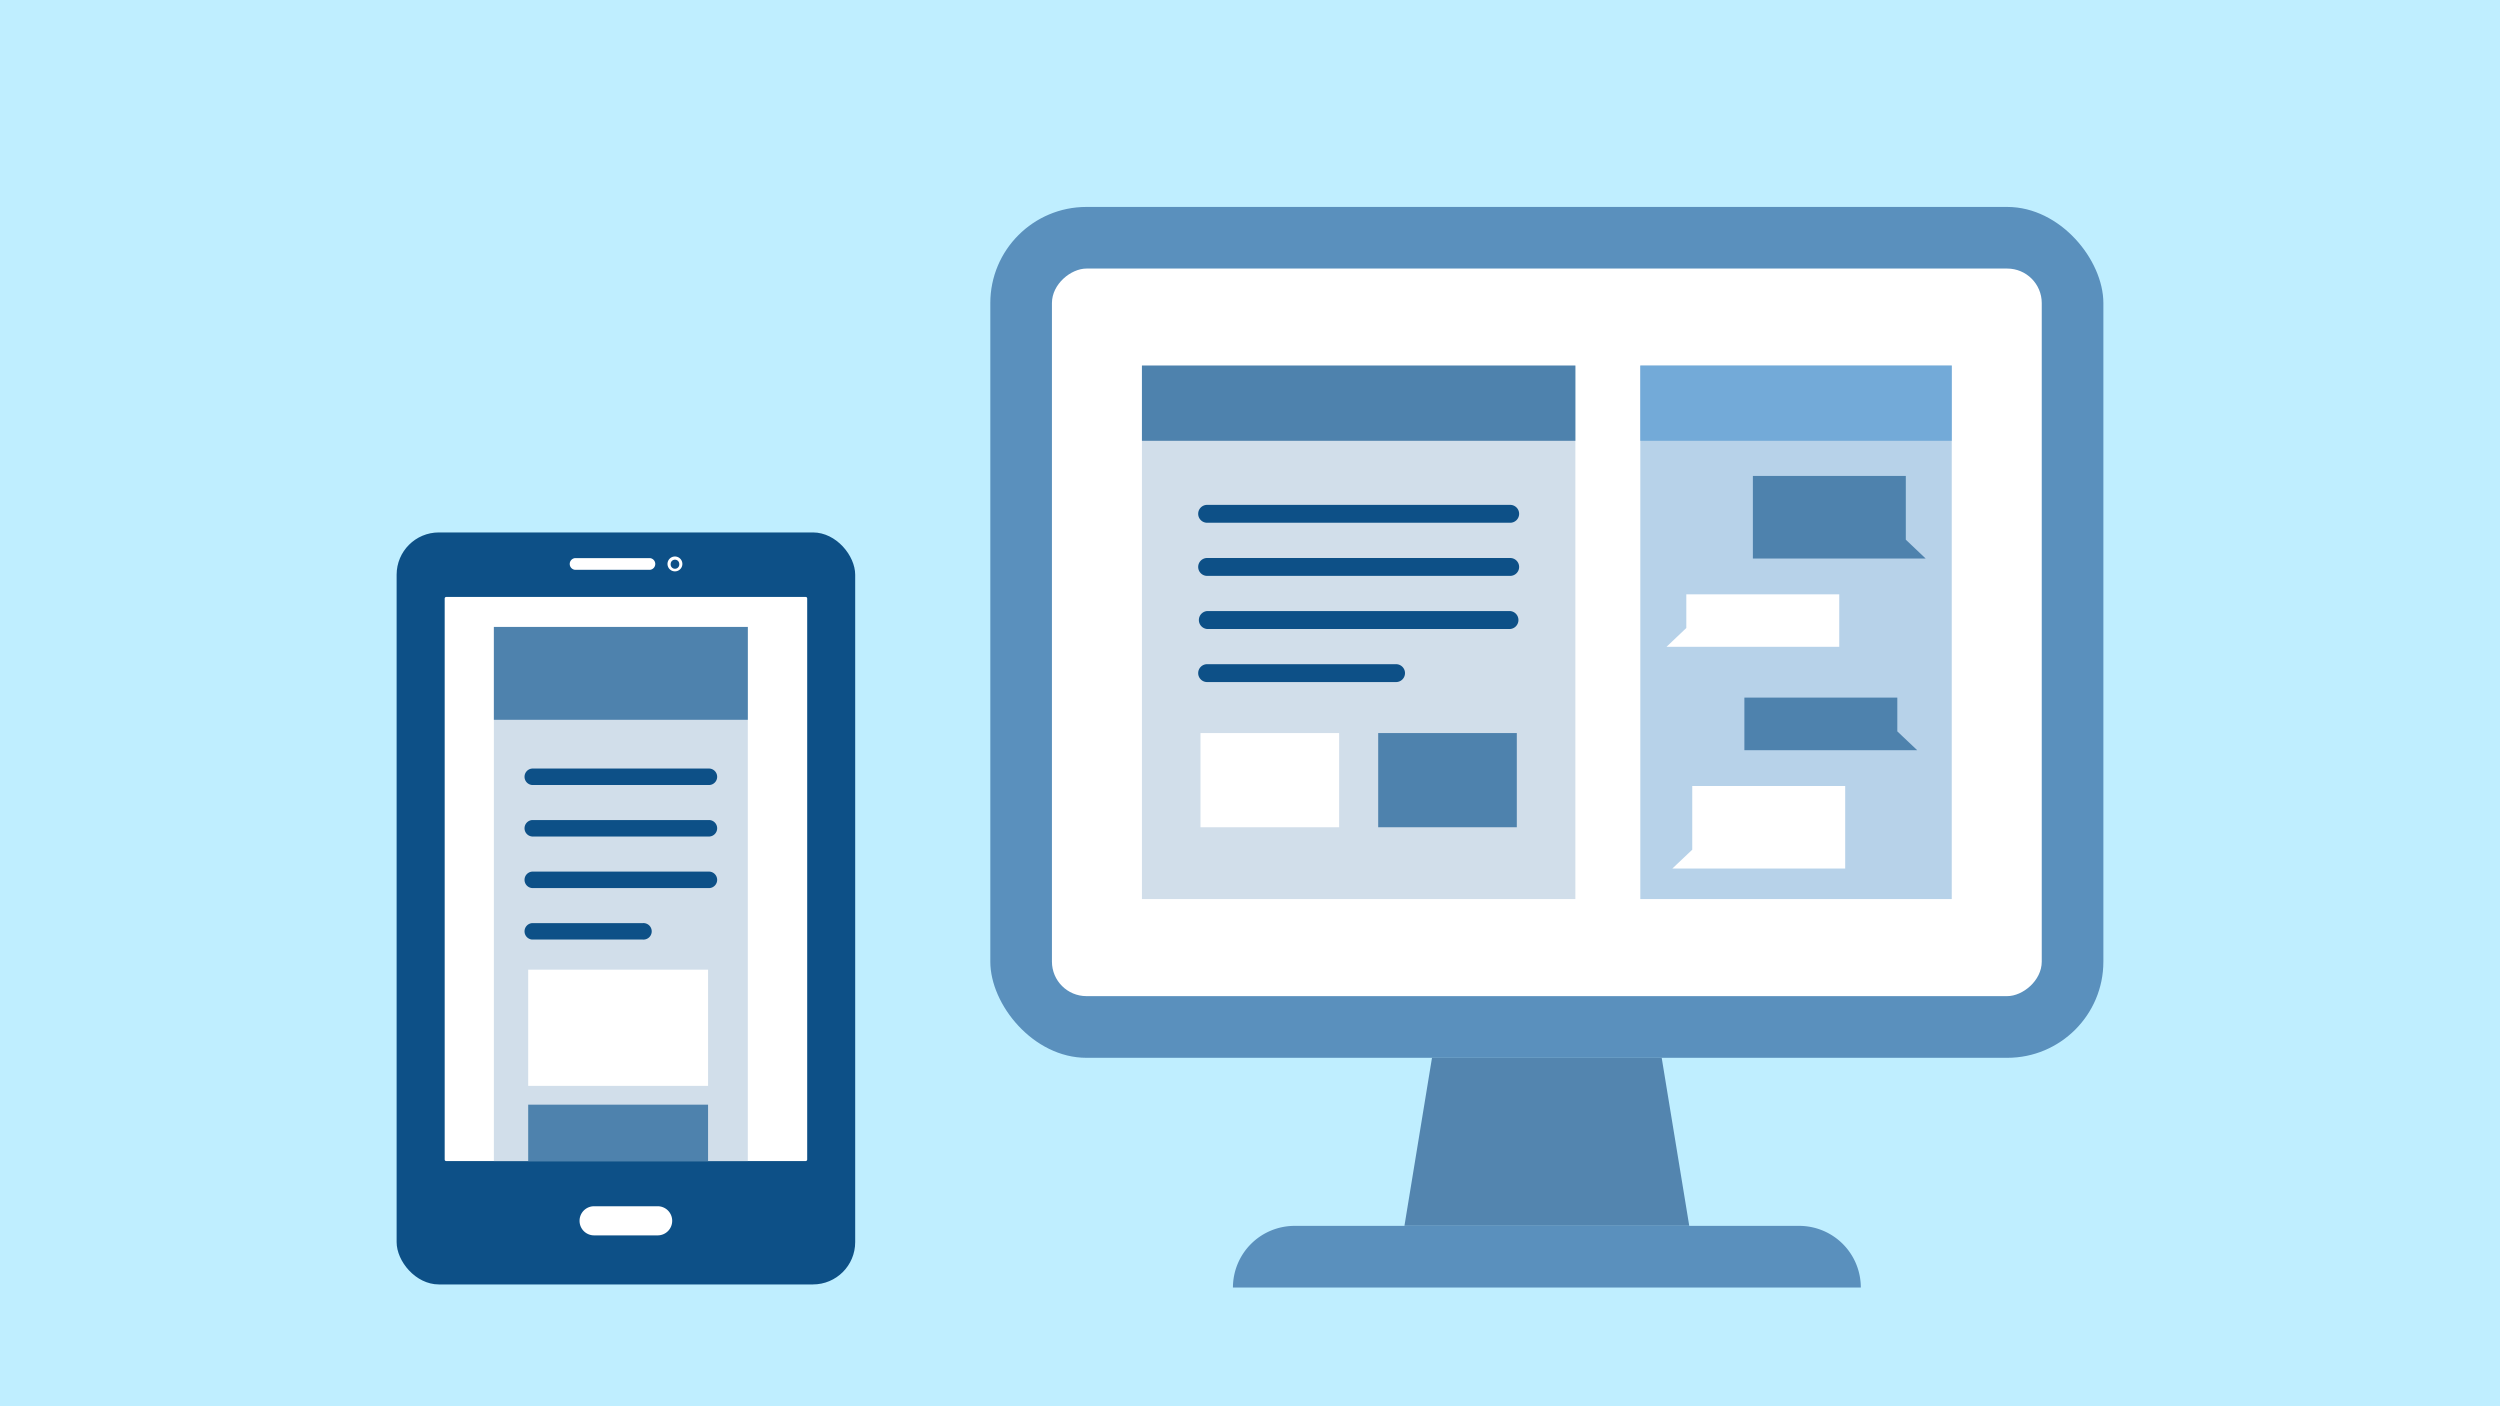 <svg xmlns="http://www.w3.org/2000/svg" xmlns:xlink="http://www.w3.org/1999/xlink" viewBox="0 0 400 225"><defs><style>.cls-1{fill:none;}.cls-2{fill:#bfeeff;}.cls-3{fill:#5a90bd;}.cls-4{fill:#fff;}.cls-5{fill:#5385af;}.cls-6{fill:#b7d2e9;}.cls-7{fill:#d1deea;}.cls-8{fill:#4e82ad;}.cls-9{fill:#0d5087;}.cls-10{fill:#73aad8;}.cls-11{clip-path:url(#clip-path);}</style><clipPath id="clip-path"><rect class="cls-1" x="55.01" y="111.64" width="90.26" height="58" rx="0.23" transform="translate(240.79 40.5) rotate(90)"/></clipPath></defs><g id="レイヤー_2" data-name="レイヤー 2"><g id="レイヤー_1-2" data-name="レイヤー 1"><rect class="cls-2" width="400" height="225"/><rect class="cls-3" x="158.45" y="33.11" width="178.09" height="136.14" rx="15.38"/><rect class="cls-4" x="189.29" y="21.99" width="116.41" height="158.37" rx="5.52" transform="translate(348.67 -146.32) rotate(90)"/><polygon class="cls-5" points="270.28 196.13 224.71 196.13 229.12 169.24 265.87 169.24 270.28 196.13"/><path class="cls-3" d="M297.73,206H197.27a9.87,9.87,0,0,1,9.86-9.86h80.73A9.86,9.86,0,0,1,297.73,206Z"/><rect class="cls-6" x="262.45" y="58.49" width="49.83" height="85.36"/><rect class="cls-7" x="182.71" y="58.49" width="69.35" height="85.36"/><rect class="cls-8" x="182.71" y="58.49" width="69.35" height="12.04"/><path class="cls-9" d="M241.63,83.64H193.14a1.43,1.43,0,1,1,0-2.86h48.49a1.43,1.43,0,1,1,0,2.86Z"/><path class="cls-9" d="M241.63,92.14H193.14a1.43,1.43,0,1,1,0-2.86h48.49a1.43,1.43,0,1,1,0,2.86Z"/><path class="cls-9" d="M241.63,100.64H193.14a1.44,1.44,0,0,1,0-2.87h48.49a1.44,1.44,0,0,1,0,2.87Z"/><path class="cls-9" d="M223.37,109.13H193.14a1.43,1.43,0,1,1,0-2.86h30.23a1.43,1.43,0,0,1,0,2.86Z"/><rect class="cls-4" x="192.08" y="117.29" width="22.18" height="15.07"/><rect class="cls-8" x="220.51" y="117.29" width="22.18" height="15.07"/><rect class="cls-10" x="262.45" y="58.49" width="49.83" height="12.04"/><polygon class="cls-8" points="308.1 89.36 280.46 89.36 280.46 76.15 304.93 76.15 304.93 86.35 308.1 89.36"/><polygon class="cls-4" points="267.58 138.96 295.23 138.96 295.23 125.76 270.76 125.76 270.76 135.95 267.58 138.96"/><polygon class="cls-4" points="266.64 103.49 294.28 103.49 294.28 95.09 269.81 95.09 269.81 100.48 266.64 103.49"/><polygon class="cls-8" points="306.75 120.03 279.1 120.03 279.1 111.62 303.57 111.62 303.57 117.02 306.75 120.03"/><rect class="cls-9" x="63.46" y="85.19" width="73.37" height="120.32" rx="6.76"/><rect class="cls-4" x="55.01" y="111.64" width="90.26" height="58" rx="0.23" transform="translate(240.79 40.5) rotate(90)"/><path class="cls-4" d="M105.23,197.66H95.05a2.32,2.32,0,0,1-2.32-2.33h0A2.32,2.32,0,0,1,95.05,193h10.18a2.32,2.32,0,0,1,2.32,2.32h0A2.32,2.32,0,0,1,105.23,197.66Z"/><path class="cls-4" d="M104,91.17H92a.94.94,0,0,1,0-1.87h12a.94.94,0,0,1,0,1.87Z"/><path class="cls-4" d="M108,91.42a1.19,1.19,0,1,1,1.18-1.19A1.19,1.19,0,0,1,108,91.42Zm0-1.87a.68.68,0,0,0-.69.68.69.69,0,1,0,1.37,0A.68.68,0,0,0,108,89.55Z"/><g class="cls-11"><rect class="cls-7" x="79.02" y="100.31" width="40.63" height="105.34"/><rect class="cls-8" x="79.02" y="100.31" width="40.63" height="14.86"/><path class="cls-9" d="M113.54,125.6H85.13a1.32,1.32,0,0,1,0-2.63h28.41a1.32,1.32,0,0,1,0,2.63Z"/><path class="cls-9" d="M113.54,133.84H85.13a1.32,1.32,0,0,1,0-2.63h28.41a1.32,1.32,0,0,1,0,2.63Z"/><path class="cls-9" d="M113.54,142.09H85.13a1.32,1.32,0,0,1,0-2.63h28.41a1.32,1.32,0,0,1,0,2.63Z"/><path class="cls-9" d="M102.84,150.33H85.13a1.32,1.32,0,0,1,0-2.63h17.71a1.32,1.32,0,1,1,0,2.63Z"/><rect class="cls-4" x="84.51" y="155.15" width="28.78" height="18.59"/><rect class="cls-8" x="84.51" y="176.75" width="28.78" height="18.59"/></g></g></g></svg>